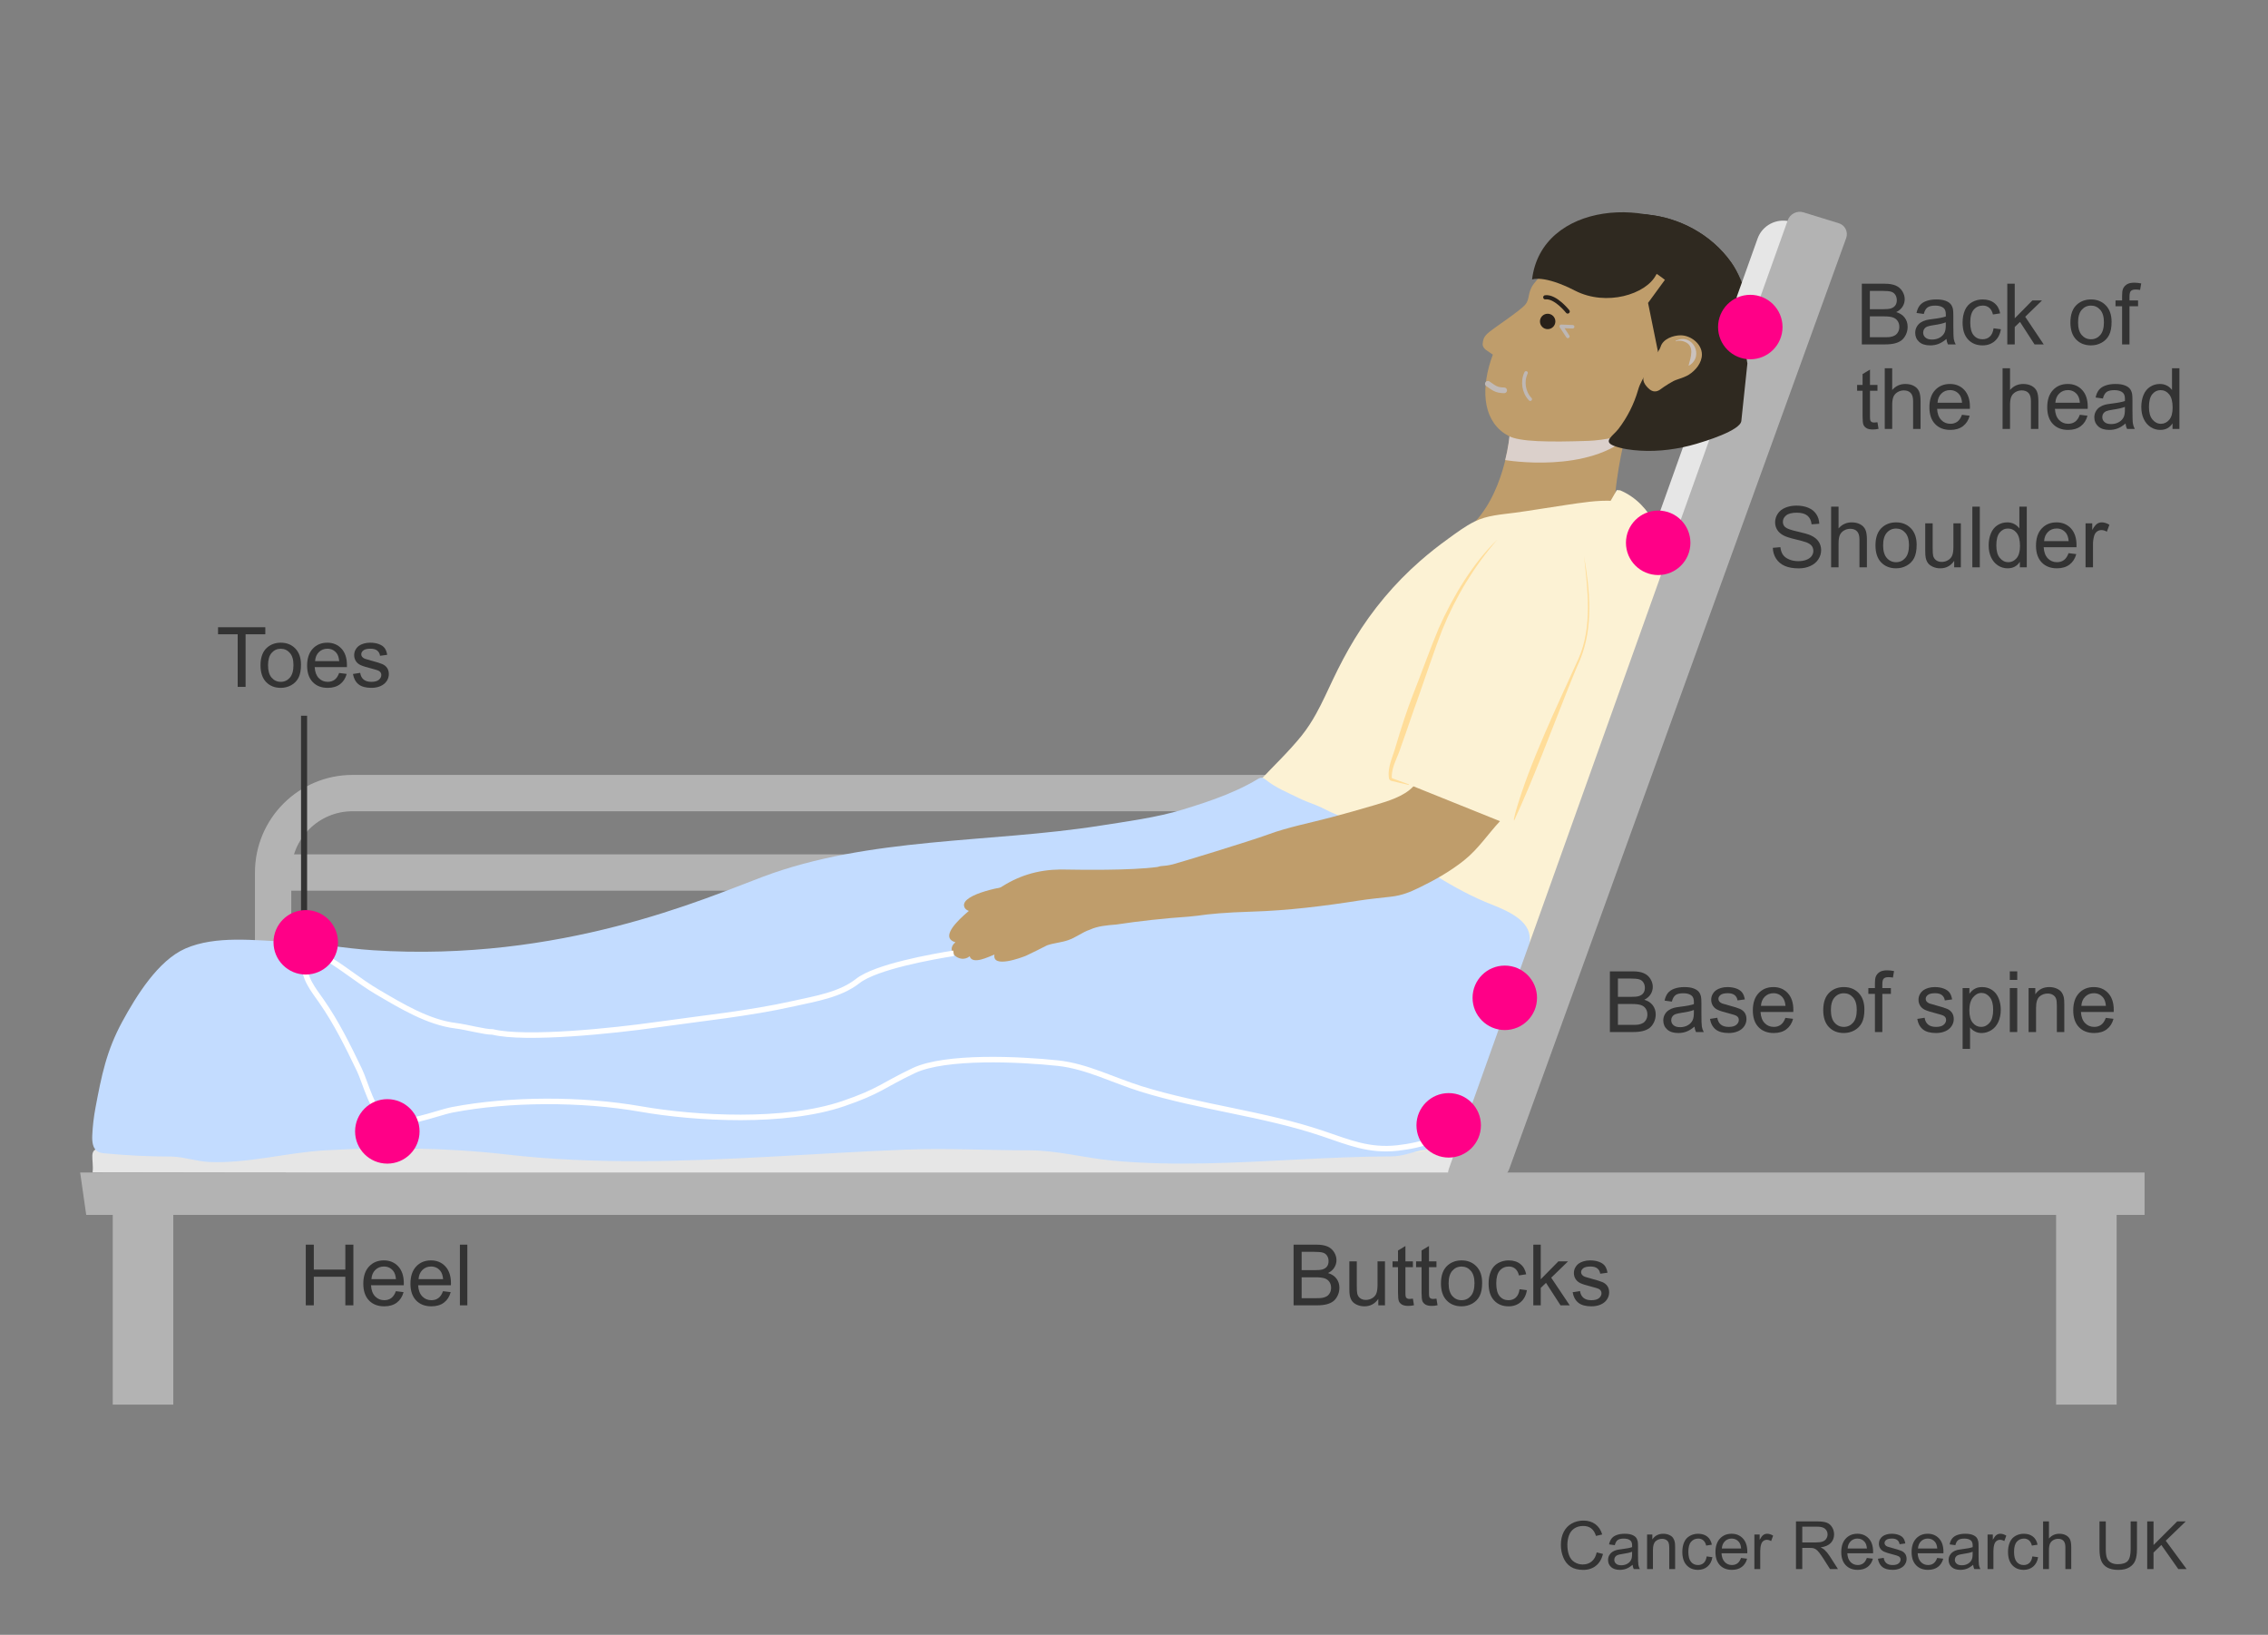 <?xml version="1.0" encoding="UTF-8"?>
<svg xmlns="http://www.w3.org/2000/svg" width="374.625" height="270" viewBox="0 0 374.625 270">
  <rect x="0" y="0" width="374.625" height="270" fill="#808080" stroke="none"/>
  <defs>
    <style>
      .cls-1 {
        fill: #333;
      }

      .cls-1, .cls-2, .cls-3, .cls-4, .cls-5, .cls-6, .cls-7, .cls-8, .cls-9, .cls-10, .cls-11, .cls-12, .cls-13, .cls-14 {
        stroke-width: 0px;
      }

      .cls-2 {
        fill: #fd9;
      }

      .cls-3 {
        fill: #b3b3b3;
      }

      .cls-4 {
        fill: #fcf2d4;
      }

      .cls-5, .cls-15, .cls-16, .cls-17, .cls-18, .cls-19, .cls-20, .cls-21, .cls-22 {
        fill: none;
      }

      .cls-15 {
        stroke: #bfb8b5;
      }

      .cls-15, .cls-16, .cls-17, .cls-18, .cls-19, .cls-20, .cls-22 {
        stroke-miterlimit: 10;
      }

      .cls-15, .cls-16, .cls-23, .cls-12, .cls-21 {
        mix-blend-mode: multiply;
      }

      .cls-15, .cls-16, .cls-21, .cls-22 {
        stroke-linecap: round;
      }

      .cls-15, .cls-21 {
        stroke-width: .581px;
      }

      .cls-6 {
        fill: #bf9d6b;
      }

      .cls-7 {
        fill: #ff0087;
      }

      .cls-16 {
        stroke: #c1bab7;
        stroke-width: .936px;
      }

      .cls-17 {
        stroke-width: .912px;
      }

      .cls-17, .cls-18 {
        stroke: #fff;
      }

      .cls-18 {
        stroke-width: .918px;
      }

      .cls-19 {
        stroke: #b3b3b3;
        stroke-width: 6px;
      }

      .cls-8 {
        fill: #2f2920;
      }

      .cls-20 {
        stroke: #333;
      }

      .cls-9 {
        fill: #282019;
      }

      .cls-10 {
        fill: #c3dcff;
      }

      .cls-11 {
        fill: #cbc2bd;
      }

      .cls-12 {
        fill: #dbd0cb;
      }

      .cls-21 {
        stroke: #bdb7b4;
        stroke-linejoin: round;
      }

      .cls-22 {
        stroke: #27201a;
        stroke-width: .69px;
      }

      .cls-24 {
        isolation: isolate;
      }

      .cls-13 {
        fill: #fde6dc;
      }

      .cls-14 {
        fill: #e6e6e6;
      }
    </style>
  </defs>
  <g class="cls-24">
    <g id="Layer_1" data-name="Layer 1">
      <path class="cls-6" d="M249.48,70.966s-.58,9.45-5.75,15.118c-1.397,1.531,22.809-.378,22.895-2.1.32-6.442,1.942-12.306,1.942-12.306l-19.086-.711Z"/>
      <path class="cls-12" d="M269.485,71.675l-20.005-2.71s.144,3.018-.856,7.018c0,0,13.983,2.402,20.861-4.308Z"/>
      <path class="cls-8" d="M284.553,70.062c-6.519,7.217-13.025,3.677-22.912-5.519-8.412-7.823-8.265-15.081-3.031-23.246,5.81-9.065,20.795-7.289,27.38,2.09,4.495,6.403,5.047,19.498-1.436,26.675Z"/>
      <path class="cls-8" d="M281.815,68.963c-7.662,8.482-11.762,3.404-20.174-4.42-8.412-7.823-8.265-15.081-3.031-23.246,5.81-9.065,20.795-7.289,27.38,2.09,4.495,6.403,2.309,18.4-4.174,25.576Z"/>
      <path class="cls-6" d="M279.171,65.293c.149-.631-.762-2.234-1.002-2.841-.382-.968,3.638-7.146,3.183-8.082-3.39-6.971-9.845-12.904-19.885-12.097-.662.053-1.783-1.222-2.456-.703-1.424,1.098-4.542,3.795-5.659,5.297-1.116,1.502-.576,2.471-1.431,3.466-.856.995-5.135,3.838-5.805,4.396-.671.558-1.133.937-1.209,2.06-.058.864.967,1.234,1.68,1.777-2.008,5.343-1.727,10.508,1.862,12.982,0,0,.059.039.169.108.18.117.365.226.553.326,1.765.997,6.722,1.053,13.234.827,4.686-.162,15.674-2.886,16.766-7.516Z"/>
      <path class="cls-8" d="M281.97,40.329c-8.722-8.416-27.38-6.96-28.906,5.835,0,0,1.885-.833,7.092,1.837s11.755.586,13.387-2.597,12.626-1.024,8.427-5.076Z"/>
      <circle class="cls-9" cx="255.641" cy="53.088" r="1.273"/>
      <path class="cls-16" d="M245.759,63.382c.939.62,1.304,1.069,2.698,1.087"/>
      <path class="cls-22" d="M258.948,51.445s-2.01-2.555-3.703-2.342"/>
      <polyline class="cls-21" points="258.974 55.562 257.878 53.896 259.765 53.966"/>
      <path class="cls-15" d="M252.075,61.583c-.682,1.406-.393,3.223.692,4.348"/>
      <line class="cls-19" x1="45.113" y1="144.102" x2="244.617" y2="144.102"/>
      <rect class="cls-19" x="45.113" y="130.983" width="196.78" height="64.5" rx="13.119" ry="13.119"/>
      <path class="cls-14" d="M240.494,189.663H16.741c-2.299,0-1.188,1.754-1.448,3.987h.948l223.383.333.869-4.32Z"/>
      <path class="cls-14" d="M235.722,192.13l54.599-152.75c.783-2.162,3.076-3.34,5.263-2.824l.018-.049-55.853,156.21"/>
      <path class="cls-4" d="M206.506,185.776c2.332.372,4.676.652,6.999.805.508.033,3.109,2.662,9.512,3.423,12.042.611,18.582,2.326,21.442-12.507.374-1.684,7.601-15.877,9.479-21.113,1.607-4.48,3.563-9.156,5.667-14.154,3.081-7.316,5.762-14.805,8.41-22.286,1.297-3.664,2.571-7.336,3.826-11.015,1.316-3.86,3.17,7.316,3.649,3.235.918-7.82,2.672-26.662-7.866-31.18h0l-.557-.046-60.562,104.838Z"/>
      <path class="cls-18" d="M244.567,175.898c-3.523,2.98-5.606,6.984-9.646,9.407-3.927,2.355-8.579,3.74-13.077,4.153-8.997.825-17.83-2.215-26.677-3.461-6.339-.892-12.361-2.952-18.252-5.572-3.728-1.658-7.63-4.179-11.675-4.807"/>
      <path class="cls-4" d="M217.404,117.862c1.002-1.805,1.847-3.694,2.744-5.585,1.093-2.306,2.281-4.57,3.609-6.75,2.937-4.821,6.577-9.168,10.827-12.886,1.477-1.292,3.019-2.509,4.611-3.655,1.405-1.012,2.799-2.064,4.352-2.842,2.084-1.045,4.433-1.162,6.702-1.468,2.824-.382,5.631-.87,8.451-1.28,2.566-.373,5.165-.817,7.767-.672.336.019.895,0,1.157.261,5.268,13.081,8.857,11.102,6,20-5.565,17.33-22.23,41.725-26.872,57.918-.912,3.182-10.079-3.899-11.682-4.617-6.204-2.782-12.319-5.953-19.027-7.355-3.266-.683-20.201-3.976-18.419-6.945,2.877-4.796,6.685-9.007,10.489-13.077,2.292-2.453,4.755-4.765,6.865-7.382.935-1.16,1.719-2.39,2.425-3.662Z"/>
      <path class="cls-10" d="M28.414,191.015c2.103.071,4.021.79,6.093.889,6.285.301,12.917-1.558,19.215-1.92,9.892-.57,20.204-.439,30.034.694,14.546,1.676,29.222,1.134,43.807.341,7.322-.398,14.64-.863,21.967-1.148,6.83-.266,13.627.113,20.487.113,4.621,0,9.148,1.269,13.768,1.7,5.064.472,10.157.551,15.24.455,10.248-.195,20.47-1.123,30.722-1.155,1.861-.006,3.15-.595,4.852-.94,1.795-.364,3.929-.06,5.759-.06h.83c1.81-5.404,3.619-10.808,5.429-16.211,1.273-3.8,2.545-7.601,3.818-11.401.789-2.356,2.842-5.801,2.112-8.354-.8-2.796-5.007-4.125-7.339-5.117-6.269-2.666-11.783-6.795-17.593-10.352-2.394-1.466-4.592-3.125-7.188-4.157-.98-.39-1.881-.942-2.866-1.34-1.039-.42-2.104-.783-3.108-1.285-1.795-.897-3.676-1.637-5.262-2.899-.527-.419-.83-.572-1.404-.22-.535.327-1.084.632-1.639.924-1.148.604-2.329,1.141-3.529,1.632-2.385.976-4.841,1.767-7.304,2.519-4.261,1.301-9.217,1.95-13.623,2.644-18.199,2.867-38.117,1.846-55.663,8.426-9.756,3.659-33.405,14.146-64.405,12.146-4.782-.308-9.519-1.21-14.309-1.406-5.271-.216-11.688-1.06-16.683,1.117-4.514,1.968-8.131,7.85-10.422,12.056-2.636,4.841-3.445,8.966-4.444,14.27-.282,1.498-.458,3.017-.526,4.54-.044.986.052,2.157.897,2.667.372.225.821.27,1.253.31,3.676.341,7.328.521,11.024.521Z"/>
      <path class="cls-6" d="M168.408,146.128c-2.562.154-9.553,1.518-9.164,3.514.129.667.862.869,1.393.94"/>
      <path class="cls-5" d="M201.96,129.185c3.823.427,7.575,1.487,11.056,3.125"/>
      <path class="cls-3" d="M249.279,193.103c-.374,1.034-1.581,1.881-2.681,1.881h-5.973c-1.1,0-1.697-.848-1.327-1.883l56.005-156.739c.37-1.036,1.533-1.618,2.584-1.294l5.827,1.795c1.051.324,1.605,1.435,1.231,2.469l-55.665,153.772Z"/>
      <path class="cls-8" d="M288.631,60.029l-1.83-11.153-8.572-7.067-6.006,8.217s1.62,7.96,1.62,7.96c-.669,2.28-2.597,4.084-3.263,6.408s-1.768,4.505-3.229,6.42c-.917,1.202-2.694,2.084-.73,2.831,1.322.503,2.846.689,4.249.779,3.143.202,6.369-.248,9.383-1.136,1.244-.367,7.207-2.163,7.376-3.764l1.002-9.495Z"/>
      <path class="cls-6" d="M272.972,58.752c-1.068.577-.724,2.122-1.302,3.07-.249.409-.463,1.07.279,1.955.328.391.779.821,1.298.862.7.056,1.113-.437,1.619-.761.507-.325,1.007-.662,1.547-.94.454-.233.96-.342,1.437-.538.376-.155.752-.289,1.093-.504,1.126-.709,2.183-1.965,2.176-3.362-.009-1.754-1.841-3.146-3.5-3.155-1.211-.006-2.911.585-3.306,1.853-.18.578-.549,1.06-1.059,1.364-.088.052-.184.103-.281.155Z"/>
      <g class="cls-23">
        <path class="cls-11" d="M276.781,56.291c2.765-1.416,4.814,2.523,2.207,4.097-.035.018-.075-.019-.061-.056.358-1.325,1.018-3.185-.599-3.861-.454-.206-1.005-.294-1.509-.107-.045.021-.08-.048-.038-.073h0Z"/>
      </g>
      <path class="cls-6" d="M233.467,129.866c-1.616,1.727-4.313,2.473-6.516,3.135-2.33.7-4.678,1.343-7.028,1.973-3.459.927-7.094,1.607-10.46,2.845-2.914,1.074-14.661,4.66-15.739,4.931-.666.169-1.357.262-2.05.305l-.498.132c-4.573.609-12.711.461-16.004.413-3.792.048-7.056,1.031-10.259,3.21-1.367.958-11.311,7.563-7.094,8.813-1.803,1.388.715,3.662,2.35,2.308.459,1.463,3.127.081,4.093-.282-.411,2.327,4.42.521,5.219.192,1.268-.593,2.367-1.153,3.467-1.714,1.133-.394,2.331-.454,3.464-.847,1.298-.425,2.334-1.32,3.633-1.745,1.267-.593,2.797-.72,4.328-.844,3.86-.58,7.92-1.026,12.013-1.307l1.469-.156c1.781-.263,4.497-.537,8.949-.668,5.95-.176,11.882-.919,17.758-1.839,1.738-.272,3.492-.421,5.238-.632,1.771-.215,2.998-.703,4.594-1.475,2.608-1.262,5.152-2.698,7.423-4.509,2.376-1.895,3.919-4.301,5.948-6.483"/>
    </g>
    <g id="labels">
      <path class="cls-5" d="M173.988,152.32c-.873.305-2.359-.095-3.233-.129-1.138-.058-1.97-.277-2.704-1.128"/>
      <path class="cls-5" d="M165.506,150.241c-.764,1.406-1.581.922-2.757,1.393-.79.29-1.158.899-1.681,1.553-.992,1.203-1.678,2.241-2.545,3.585"/>
      <path class="cls-13" d="M363.81,142.29h-.002c.006.016.006.034.002,0Z"/>
      <g>
        <path class="cls-1" d="M307.534,56.879v-10.021h3.76c.766,0,1.38.102,1.842.304.463.203.825.515,1.088.937.262.421.393.862.393,1.323,0,.428-.116.832-.349,1.21s-.583.684-1.053.916c.606.178,1.072.481,1.397.909.326.428.489.935.489,1.518,0,.47-.099.906-.298,1.31-.197.403-.442.714-.734.933s-.657.384-1.098.496c-.439.111-.979.167-1.616.167h-3.821ZM308.86,51.068h2.167c.588,0,1.01-.039,1.265-.116.337-.1.592-.267.762-.499.172-.232.257-.524.257-.875,0-.333-.08-.625-.239-.878s-.388-.426-.684-.52-.805-.14-1.524-.14h-2.003v3.028ZM308.86,55.696h2.495c.429,0,.729-.016.902-.048.306-.055.561-.146.766-.273.205-.127.374-.313.506-.557.132-.244.198-.525.198-.845,0-.373-.096-.698-.287-.974-.191-.276-.457-.47-.797-.582-.339-.112-.828-.167-1.466-.167h-2.317v3.445Z"/>
        <path class="cls-1" d="M321.507,55.983c-.456.388-.895.661-1.316.82-.421.16-.873.239-1.356.239-.798,0-1.41-.194-1.839-.584s-.643-.888-.643-1.494c0-.355.081-.68.242-.974.162-.294.374-.53.637-.708.262-.178.557-.312.885-.403.241-.064.606-.125,1.094-.185.993-.119,1.725-.26,2.194-.424.005-.168.007-.276.007-.321,0-.501-.116-.854-.349-1.06-.314-.278-.781-.417-1.401-.417-.579,0-1.006.102-1.281.304-.276.203-.48.562-.612,1.077l-1.203-.164c.109-.515.289-.931.54-1.248s.613-.561,1.087-.731,1.023-.256,1.647-.256c.62,0,1.123.073,1.511.219s.672.329.854.55.31.5.383.837c.041.209.062.588.062,1.135v1.641c0,1.145.026,1.867.079,2.171.052.303.155.594.311.871h-1.285c-.128-.255-.21-.554-.246-.896ZM321.404,53.235c-.446.183-1.116.338-2.01.465-.506.073-.863.155-1.073.246-.21.092-.371.225-.485.4-.114.175-.171.37-.171.584,0,.328.124.602.373.82.248.219.611.328,1.09.328.474,0,.896-.104,1.265-.311.369-.208.641-.491.813-.852.132-.277.198-.688.198-1.23v-.451Z"/>
        <path class="cls-1" d="M329.293,54.22l1.21.157c-.132.834-.471,1.487-1.015,1.959-.545.472-1.214.707-2.007.707-.993,0-1.792-.324-2.396-.974-.604-.649-.906-1.58-.906-2.793,0-.784.13-1.47.39-2.058s.655-1.029,1.187-1.323c.53-.294,1.108-.441,1.732-.441.788,0,1.434.199,1.935.598s.822.965.964,1.699l-1.196.185c-.114-.488-.315-.854-.604-1.101-.29-.246-.64-.369-1.05-.369-.62,0-1.123.222-1.511.667s-.581,1.147-.581,2.109c0,.976.187,1.685.561,2.126.374.442.861.663,1.463.663.483,0,.887-.147,1.21-.444.323-.296.528-.752.615-1.367Z"/>
        <path class="cls-1" d="M331.562,56.879v-10.021h1.23v5.715l2.912-2.953h1.593l-2.775,2.693,3.056,4.566h-1.518l-2.399-3.712-.868.834v2.878h-1.23Z"/>
        <path class="cls-1" d="M341.987,53.249c0-1.344.374-2.34,1.121-2.987.624-.538,1.386-.807,2.283-.807.998,0,1.813.327,2.447.981s.95,1.558.95,2.71c0,.935-.14,1.669-.421,2.205-.279.535-.688.951-1.223,1.247-.536.297-1.12.444-1.754.444-1.017,0-1.838-.325-2.465-.978-.626-.651-.939-1.59-.939-2.816ZM343.252,53.249c0,.93.203,1.626.608,2.089.405.462.916.693,1.531.693.61,0,1.119-.232,1.524-.697s.608-1.173.608-2.126c0-.898-.204-1.578-.611-2.041-.408-.462-.915-.694-1.521-.694-.615,0-1.126.23-1.531.69s-.608,1.155-.608,2.085Z"/>
        <path class="cls-1" d="M350.525,56.879v-6.303h-1.087v-.957h1.087v-.772c0-.488.043-.85.13-1.087.118-.319.327-.578.626-.776.298-.198.716-.297,1.254-.297.347,0,.729.041,1.148.123l-.185,1.073c-.255-.045-.497-.068-.725-.068-.374,0-.638.08-.793.239s-.232.458-.232.896v.67h1.415v.957h-1.415v6.303h-1.224Z"/>
        <path class="cls-1" d="M310.118,69.739l.178,1.087c-.347.072-.656.109-.93.109-.446,0-.793-.071-1.039-.212-.246-.142-.419-.327-.52-.558-.101-.229-.15-.714-.15-1.452v-4.177h-.902v-.957h.902v-1.798l1.224-.738v2.536h1.237v.957h-1.237v4.245c0,.351.021.576.065.677.043.1.113.18.211.239.099.059.238.089.421.089.137,0,.316-.017.54-.048Z"/>
        <path class="cls-1" d="M311.321,70.84v-10.021h1.23v3.596c.574-.666,1.299-.998,2.174-.998.538,0,1.005.105,1.401.317s.68.505.852.879c.17.373.256.916.256,1.627v4.601h-1.23v-4.601c0-.615-.133-1.063-.4-1.344-.266-.28-.644-.42-1.131-.42-.364,0-.707.095-1.029.283-.32.189-.55.445-.687.77-.137.323-.205.77-.205,1.34v3.972h-1.23Z"/>
        <path class="cls-1" d="M324.077,68.502l1.271.157c-.2.742-.572,1.319-1.114,1.729s-1.235.615-2.078.615c-1.062,0-1.903-.327-2.526-.981-.621-.653-.933-1.571-.933-2.751,0-1.222.314-2.17.943-2.844.629-.675,1.444-1.012,2.447-1.012.971,0,1.764.33,2.379.991.615.66.923,1.59.923,2.789,0,.072-.002.182-.007.328h-5.414c.046.797.271,1.408.677,1.832s.911.636,1.518.636c.451,0,.836-.119,1.155-.355.319-.237.572-.615.759-1.135ZM320.037,66.513h4.054c-.055-.611-.21-1.069-.465-1.374-.392-.475-.9-.711-1.524-.711-.565,0-1.04.188-1.425.567-.386.378-.599.884-.64,1.518Z"/>
        <path class="cls-1" d="M330.783,70.84v-10.021h1.23v3.596c.574-.666,1.299-.998,2.174-.998.538,0,1.005.105,1.401.317s.68.505.852.879c.17.373.256.916.256,1.627v4.601h-1.23v-4.601c0-.615-.133-1.063-.4-1.344-.266-.28-.644-.42-1.131-.42-.364,0-.707.095-1.029.283-.32.189-.55.445-.687.77-.137.323-.205.77-.205,1.34v3.972h-1.23Z"/>
        <path class="cls-1" d="M343.539,68.502l1.271.157c-.2.742-.572,1.319-1.114,1.729s-1.235.615-2.078.615c-1.062,0-1.903-.327-2.526-.981-.621-.653-.933-1.571-.933-2.751,0-1.222.314-2.17.943-2.844.629-.675,1.444-1.012,2.447-1.012.971,0,1.764.33,2.379.991.615.66.923,1.59.923,2.789,0,.072-.002.182-.007.328h-5.414c.046.797.271,1.408.677,1.832s.911.636,1.518.636c.451,0,.836-.119,1.155-.355.319-.237.572-.615.759-1.135ZM339.499,66.513h4.054c-.055-.611-.21-1.069-.465-1.374-.392-.475-.9-.711-1.524-.711-.565,0-1.04.188-1.425.567-.386.378-.599.884-.64,1.518Z"/>
        <path class="cls-1" d="M351.092,69.944c-.456.387-.895.66-1.316.82-.421.159-.873.239-1.356.239-.798,0-1.41-.195-1.839-.585s-.643-.888-.643-1.493c0-.355.081-.681.242-.975.162-.294.374-.529.637-.707.262-.178.557-.312.885-.403.241-.064.606-.126,1.094-.185.993-.119,1.725-.26,2.194-.424.005-.169.007-.276.007-.321,0-.502-.116-.854-.349-1.06-.314-.278-.781-.417-1.401-.417-.579,0-1.006.102-1.281.304-.276.203-.48.562-.612,1.077l-1.203-.164c.109-.516.289-.931.54-1.248.251-.316.613-.561,1.087-.731s1.023-.256,1.647-.256c.62,0,1.123.072,1.511.219.388.146.672.329.854.55.183.222.31.5.383.838.041.209.062.588.062,1.135v1.641c0,1.144.026,1.867.079,2.17.052.304.155.594.311.872h-1.285c-.128-.256-.21-.554-.246-.896ZM350.99,67.196c-.446.182-1.116.337-2.01.465-.506.072-.863.154-1.073.246-.21.091-.371.225-.485.399-.114.176-.171.37-.171.585,0,.328.124.602.373.82.248.219.611.328,1.09.328.474,0,.896-.104,1.265-.312.369-.207.641-.491.813-.851.132-.278.198-.688.198-1.23v-.451Z"/>
        <path class="cls-1" d="M358.851,70.84v-.916c-.46.72-1.137,1.08-2.03,1.08-.579,0-1.11-.16-1.597-.479-.484-.319-.861-.765-1.127-1.337-.268-.571-.4-1.229-.4-1.972,0-.725.121-1.382.362-1.973.241-.59.604-1.042,1.087-1.356s1.023-.472,1.62-.472c.438,0,.827.092,1.169.276s.62.425.834.722v-3.596h1.224v10.021h-1.142ZM354.962,67.217c0,.93.196,1.624.588,2.085.392.46.854.69,1.388.69.538,0,.994-.22,1.371-.66.375-.439.563-1.11.563-2.013,0-.994-.191-1.723-.574-2.188s-.854-.697-1.415-.697c-.547,0-1.004.223-1.371.67-.366.446-.55,1.15-.55,2.112Z"/>
      </g>
      <g>
        <path class="cls-1" d="M292.828,90.478l1.252-.109c.059.502.197.913.412,1.234.217.321.553.581,1.01.779.455.198.969.297,1.537.297.506,0,.953-.075,1.34-.226.389-.15.676-.356.865-.618.189-.263.283-.548.283-.858,0-.314-.09-.589-.273-.823-.182-.235-.482-.432-.902-.592-.268-.104-.863-.268-1.783-.488-.922-.222-1.566-.43-1.936-.626-.479-.25-.834-.562-1.07-.933-.234-.372-.352-.787-.352-1.248,0-.506.145-.979.432-1.418.287-.44.705-.773,1.258-1.002.551-.228,1.164-.342,1.838-.342.744,0,1.398.12,1.965.359.568.239,1.004.591,1.311,1.056.305.465.469.991.492,1.579l-1.271.096c-.068-.633-.301-1.111-.695-1.436-.393-.323-.975-.485-1.746-.485-.801,0-1.387.147-1.754.441-.365.294-.549.648-.549,1.062,0,.36.129.656.389.889.256.232.922.471,2,.715,1.078.243,1.816.457,2.219.639.582.27,1.014.609,1.291,1.022.279.412.418.888.418,1.425,0,.533-.152,1.036-.459,1.508-.305.472-.744.838-1.316,1.101-.57.262-1.215.393-1.93.393-.908,0-1.668-.132-2.281-.396-.611-.264-1.094-.662-1.441-1.192-.35-.531-.531-1.132-.551-1.802Z"/>
        <path class="cls-1" d="M302.461,93.697v-10.021h1.23v3.596c.574-.665,1.299-.998,2.174-.998.537,0,1.004.106,1.4.318s.68.505.852.878c.17.374.256.916.256,1.627v4.601h-1.23v-4.601c0-.615-.133-1.062-.4-1.343-.266-.28-.643-.421-1.131-.421-.363,0-.707.095-1.029.284-.32.188-.549.445-.686.769-.137.324-.205.771-.205,1.34v3.972h-1.23Z"/>
        <path class="cls-1" d="M309.789,90.067c0-1.344.373-2.34,1.121-2.987.623-.537,1.385-.807,2.283-.807.998,0,1.812.327,2.447.981.633.653.949,1.558.949,2.71,0,.935-.139,1.669-.42,2.205-.279.535-.688.951-1.223,1.247-.537.297-1.121.444-1.754.444-1.018,0-1.838-.325-2.465-.978-.627-.651-.939-1.59-.939-2.816ZM311.052,90.067c0,.93.203,1.626.609,2.089.404.462.916.693,1.531.693.609,0,1.119-.232,1.523-.697.406-.465.609-1.173.609-2.126,0-.897-.205-1.578-.611-2.04-.408-.463-.916-.694-1.521-.694-.615,0-1.127.23-1.531.69-.406.461-.609,1.155-.609,2.085Z"/>
        <path class="cls-1" d="M322.791,93.697v-1.066c-.566.82-1.334,1.23-2.305,1.23-.428,0-.828-.082-1.199-.246s-.646-.37-.828-.618c-.18-.249-.305-.553-.379-.913-.049-.241-.074-.624-.074-1.148v-4.498h1.23v4.026c0,.643.025,1.076.074,1.299.078.324.242.578.492.763.252.185.561.276.93.276s.717-.095,1.039-.283c.324-.189.553-.447.688-.772.135-.326.201-.799.201-1.419v-3.89h1.23v7.26h-1.1Z"/>
        <path class="cls-1" d="M325.791,93.697v-10.021h1.23v10.021h-1.23Z"/>
        <path class="cls-1" d="M333.638,93.697v-.916c-.459.721-1.137,1.08-2.029,1.08-.58,0-1.111-.159-1.598-.479-.484-.318-.861-.765-1.127-1.336-.268-.572-.4-1.229-.4-1.973,0-.725.121-1.382.363-1.972.24-.591.604-1.043,1.086-1.357.484-.314,1.023-.472,1.621-.472.438,0,.826.093,1.168.277s.621.425.834.721v-3.596h1.225v10.021h-1.143ZM329.75,90.074c0,.93.195,1.625.588,2.085.391.461.854.69,1.387.69.539,0,.994-.22,1.371-.659.375-.44.564-1.111.564-2.014,0-.993-.191-1.723-.574-2.188s-.855-.697-1.416-.697c-.547,0-1.004.224-1.371.67-.365.447-.549,1.151-.549,2.112Z"/>
        <path class="cls-1" d="M341.685,91.359l1.271.157c-.201.743-.572,1.319-1.115,1.729-.541.41-1.234.615-2.078.615-1.061,0-1.902-.327-2.525-.98-.621-.654-.934-1.571-.934-2.752,0-1.221.314-2.169.943-2.844.629-.674,1.445-1.012,2.447-1.012.971,0,1.764.331,2.379.991.615.661.924,1.591.924,2.789,0,.073-.002.183-.008.328h-5.414c.047.798.271,1.408.678,1.832.404.424.91.636,1.518.636.451,0,.836-.118,1.154-.355.32-.236.572-.615.76-1.135ZM337.644,89.37h4.055c-.055-.61-.211-1.068-.465-1.374-.393-.474-.9-.711-1.525-.711-.564,0-1.039.189-1.424.567-.387.379-.6.885-.641,1.518Z"/>
        <path class="cls-1" d="M344.488,93.697v-7.26h1.107v1.101c.281-.515.543-.854.781-1.019.24-.164.504-.246.791-.246.414,0,.836.133,1.264.396l-.424,1.142c-.301-.178-.602-.267-.902-.267-.268,0-.51.081-.725.243-.213.161-.367.386-.457.673-.137.438-.205.916-.205,1.436v3.801h-1.23Z"/>
      </g>
      <g>
        <path class="cls-1" d="M265.92,170.446v-10.021h3.76c.766,0,1.381.102,1.842.305.463.202.826.515,1.088.937.262.421.393.862.393,1.322,0,.429-.115.832-.348,1.21-.232.379-.584.684-1.053.916.605.178,1.072.481,1.396.909.326.429.49.935.49,1.518,0,.47-.1.906-.299,1.31-.197.403-.441.714-.734.933-.291.219-.656.384-1.097.496-.44.111-.979.167-1.616.167h-3.822ZM267.246,164.636h2.168c.588,0,1.009-.038,1.264-.116.338-.1.592-.267.762-.499.172-.232.258-.523.258-.875,0-.332-.08-.625-.24-.878-.159-.253-.387-.427-.684-.52-.296-.094-.804-.141-1.523-.141h-2.004v3.028ZM267.246,169.264h2.496c.428,0,.729-.016.902-.048.305-.055.561-.146.766-.273.205-.127.373-.313.506-.557.131-.244.197-.525.197-.845,0-.373-.096-.698-.287-.974-.191-.276-.457-.47-.796-.581-.339-.112-.828-.168-1.466-.168h-2.318v3.445Z"/>
        <path class="cls-1" d="M279.892,169.551c-.455.388-.895.661-1.316.82-.42.16-.873.239-1.355.239-.799,0-1.41-.194-1.84-.584-.428-.39-.643-.888-.643-1.494,0-.355.082-.68.242-.974.162-.294.375-.53.637-.708s.557-.312.885-.403c.242-.063.607-.125,1.094-.185.994-.118,1.725-.26,2.195-.424.004-.168.006-.275.006-.321,0-.501-.115-.854-.348-1.06-.314-.277-.781-.417-1.402-.417-.578,0-1.006.102-1.281.305-.275.202-.48.562-.611,1.076l-1.203-.164c.109-.515.289-.931.539-1.247.252-.317.613-.561,1.088-.731.473-.171,1.023-.257,1.646-.257s1.123.073,1.512.219c.387.146.672.329.854.551.184.221.311.5.383.837.041.21.062.588.062,1.135v1.641c0,1.145.025,1.867.078,2.171.053.303.156.594.311.871h-1.285c-.127-.255-.209-.554-.246-.896ZM279.791,166.803c-.447.183-1.117.338-2.01.465-.506.073-.863.155-1.074.246-.209.092-.371.225-.484.4-.115.175-.172.37-.172.584,0,.328.125.602.373.82s.611.328,1.09.328c.475,0,.896-.104,1.266-.311.369-.208.641-.491.812-.852.133-.277.199-.688.199-1.23v-.451Z"/>
        <path class="cls-1" d="M282.449,168.279l1.217-.191c.068.488.26.861.572,1.121.311.26.748.39,1.309.39.564,0,.984-.115,1.258-.345.273-.23.41-.5.41-.811,0-.277-.121-.496-.363-.656-.168-.109-.588-.248-1.258-.417-.902-.228-1.527-.425-1.875-.591-.35-.167-.613-.396-.793-.69-.182-.294-.271-.619-.271-.975,0-.323.074-.623.223-.898.148-.276.35-.505.605-.688.191-.141.451-.261.783-.358.33-.099.684-.147,1.062-.147.568,0,1.07.082,1.5.246.432.164.748.387.953.667s.348.655.424,1.124l-1.203.164c-.055-.373-.213-.665-.475-.875-.262-.209-.633-.314-1.111-.314-.564,0-.969.094-1.209.28-.242.188-.363.406-.363.656,0,.16.051.304.15.431.102.133.258.242.473.328.123.046.484.15,1.086.314.871.232,1.479.423,1.822.571.344.147.613.363.811.646.195.283.293.634.293,1.053,0,.41-.119.797-.357,1.159-.24.362-.586.643-1.037.841s-.961.297-1.531.297c-.943,0-1.662-.195-2.156-.588-.494-.392-.811-.973-.947-1.743Z"/>
        <path class="cls-1" d="M294.912,168.108l1.271.157c-.201.743-.572,1.319-1.115,1.729-.541.41-1.234.615-2.078.615-1.061,0-1.902-.327-2.525-.98-.621-.654-.934-1.571-.934-2.752,0-1.221.314-2.169.943-2.844.629-.674,1.445-1.012,2.447-1.012.971,0,1.764.331,2.379.991.615.661.924,1.591.924,2.789,0,.073-.002.183-.008.328h-5.414c.047.798.271,1.408.678,1.832.404.424.91.636,1.518.636.451,0,.836-.118,1.154-.355.32-.236.572-.615.76-1.135ZM290.871,166.119h4.055c-.055-.61-.211-1.068-.465-1.374-.393-.474-.9-.711-1.525-.711-.564,0-1.039.189-1.424.567-.387.379-.6.885-.641,1.518Z"/>
        <path class="cls-1" d="M301.16,166.816c0-1.344.373-2.34,1.121-2.987.623-.537,1.385-.807,2.283-.807.998,0,1.812.327,2.447.981.633.653.949,1.558.949,2.71,0,.935-.139,1.669-.42,2.205-.279.535-.688.951-1.223,1.247-.537.297-1.121.444-1.754.444-1.018,0-1.838-.325-2.465-.978-.627-.651-.939-1.59-.939-2.816ZM302.424,166.816c0,.93.203,1.626.609,2.089.404.462.916.693,1.531.693.609,0,1.119-.232,1.523-.697.406-.465.609-1.173.609-2.126,0-.897-.205-1.578-.611-2.04-.408-.463-.916-.694-1.521-.694-.615,0-1.127.23-1.531.69-.406.461-.609,1.155-.609,2.085Z"/>
        <path class="cls-1" d="M309.697,170.446v-6.303h-1.086v-.957h1.086v-.772c0-.487.043-.85.131-1.087.117-.318.326-.577.625-.775s.717-.298,1.254-.298c.348,0,.73.041,1.148.123l-.184,1.073c-.256-.045-.498-.068-.725-.068-.375,0-.639.08-.793.239-.156.16-.232.458-.232.896v.67h1.414v.957h-1.414v6.303h-1.225Z"/>
        <path class="cls-1" d="M316.691,168.279l1.217-.191c.068.488.258.861.57,1.121s.748.39,1.309.39c.566,0,.984-.115,1.258-.345.273-.23.41-.5.41-.811,0-.277-.121-.496-.361-.656-.17-.109-.588-.248-1.258-.417-.902-.228-1.529-.425-1.877-.591-.35-.167-.613-.396-.793-.69s-.27-.619-.27-.975c0-.323.074-.623.221-.898.148-.276.352-.505.605-.688.191-.141.453-.261.783-.358.33-.099.686-.147,1.062-.147.57,0,1.07.082,1.5.246.432.164.75.387.955.667s.346.655.424,1.124l-1.203.164c-.055-.373-.213-.665-.477-.875-.262-.209-.631-.314-1.109-.314-.566,0-.969.094-1.211.28-.24.188-.361.406-.361.656,0,.16.049.304.15.431.1.133.258.242.471.328.123.046.486.15,1.088.314.869.232,1.477.423,1.82.571.346.147.615.363.811.646.197.283.295.634.295,1.053,0,.41-.121.797-.359,1.159-.24.362-.584.643-1.035.841s-.963.297-1.531.297c-.943,0-1.662-.195-2.158-.588-.494-.392-.809-.973-.945-1.743Z"/>
        <path class="cls-1" d="M324.183,173.229v-10.042h1.121v.943c.264-.369.562-.646.895-.83.334-.185.736-.277,1.211-.277.619,0,1.166.16,1.641.479.473.319.832.77,1.072,1.351.242.581.363,1.218.363,1.91,0,.743-.135,1.412-.4,2.007-.268.595-.654,1.05-1.162,1.367-.508.316-1.043.475-1.604.475-.41,0-.777-.086-1.104-.26-.326-.173-.594-.392-.803-.656v3.534h-1.23ZM325.297,166.857c0,.935.189,1.625.568,2.071.377.447.836.67,1.373.67.547,0,1.016-.231,1.404-.693.391-.463.586-1.18.586-2.15,0-.925-.191-1.617-.572-2.078-.379-.46-.834-.69-1.363-.69-.523,0-.988.245-1.391.735-.404.489-.605,1.202-.605,2.136Z"/>
        <path class="cls-1" d="M331.976,161.84v-1.415h1.23v1.415h-1.23ZM331.976,170.446v-7.26h1.23v7.26h-1.23Z"/>
        <path class="cls-1" d="M335.08,170.446v-7.26h1.107v1.032c.533-.797,1.303-1.196,2.311-1.196.438,0,.84.079,1.205.236.367.157.643.363.824.618.184.256.311.559.383.909.047.229.068.627.068,1.196v4.464h-1.23v-4.416c0-.501-.047-.876-.143-1.124-.096-.249-.266-.447-.51-.595-.244-.148-.529-.223-.857-.223-.525,0-.977.167-1.357.499-.381.333-.57.964-.57,1.894v3.965h-1.23Z"/>
        <path class="cls-1" d="M347.836,168.108l1.271.157c-.201.743-.572,1.319-1.115,1.729-.541.41-1.234.615-2.078.615-1.061,0-1.902-.327-2.525-.98-.621-.654-.934-1.571-.934-2.752,0-1.221.314-2.169.943-2.844.629-.674,1.445-1.012,2.447-1.012.971,0,1.764.331,2.379.991.615.661.924,1.591.924,2.789,0,.073-.002.183-.008.328h-5.414c.047.798.271,1.408.678,1.832.404.424.91.636,1.518.636.451,0,.836-.118,1.154-.355.32-.236.572-.615.76-1.135ZM343.795,166.119h4.055c-.055-.61-.211-1.068-.465-1.374-.393-.474-.9-.711-1.525-.711-.564,0-1.039.189-1.424.567-.387.379-.6.885-.641,1.518Z"/>
      </g>
      <g>
        <path class="cls-1" d="M213.674,215.584v-10.021h3.76c.766,0,1.38.102,1.843.305.462.202.824.515,1.087.937.262.421.393.862.393,1.322,0,.429-.116.832-.349,1.21-.232.379-.583.684-1.053.916.606.178,1.072.481,1.398.909.325.429.488.935.488,1.518,0,.47-.099.906-.297,1.31s-.443.714-.735.933c-.291.219-.657.384-1.097.496-.44.111-.979.167-1.617.167h-3.821ZM215.001,209.773h2.167c.588,0,1.01-.038,1.265-.116.338-.1.592-.267.763-.499s.256-.523.256-.875c0-.332-.079-.625-.239-.878-.159-.253-.387-.427-.684-.52-.296-.094-.804-.141-1.524-.141h-2.003v3.028ZM215.001,214.401h2.495c.429,0,.729-.016.902-.048.306-.055.561-.146.766-.273.205-.127.374-.313.506-.557.133-.244.198-.525.198-.845,0-.373-.096-.698-.287-.974-.191-.276-.457-.47-.796-.581-.34-.112-.828-.168-1.467-.168h-2.317v3.445Z"/>
        <path class="cls-1" d="M227.668,215.584v-1.066c-.564.82-1.333,1.23-2.304,1.23-.428,0-.828-.082-1.199-.246-.372-.164-.647-.37-.827-.618-.181-.249-.307-.553-.38-.913-.05-.241-.075-.624-.075-1.148v-4.498h1.23v4.026c0,.643.025,1.076.075,1.299.078.324.242.578.492.763.251.185.561.276.93.276s.716-.095,1.039-.283c.324-.189.553-.447.688-.772.134-.326.201-.799.201-1.419v-3.89h1.23v7.26h-1.101Z"/>
        <path class="cls-1" d="M233.382,214.483l.178,1.087c-.346.073-.656.109-.93.109-.446,0-.793-.07-1.039-.212-.246-.141-.419-.327-.52-.557-.1-.23-.15-.715-.15-1.453v-4.177h-.902v-.957h.902v-1.798l1.224-.738v2.536h1.237v.957h-1.237v4.245c0,.352.021.577.065.677.043.101.113.181.212.239.098.06.238.089.42.089.137,0,.317-.016.54-.048Z"/>
        <path class="cls-1" d="M237.272,214.483l.178,1.087c-.346.073-.656.109-.93.109-.446,0-.793-.07-1.039-.212-.246-.141-.419-.327-.52-.557-.1-.23-.15-.715-.15-1.453v-4.177h-.902v-.957h.902v-1.798l1.224-.738v2.536h1.237v.957h-1.237v4.245c0,.352.021.577.065.677.043.101.113.181.212.239.098.06.238.089.42.089.137,0,.317-.016.54-.048Z"/>
        <path class="cls-1" d="M238.017,211.954c0-1.344.374-2.34,1.121-2.987.625-.537,1.386-.807,2.283-.807.998,0,1.814.327,2.447.981.634.653.95,1.558.95,2.71,0,.935-.14,1.669-.42,2.205-.28.535-.688.951-1.224,1.247-.536.297-1.12.444-1.754.444-1.016,0-1.838-.325-2.464-.978-.627-.651-.94-1.59-.94-2.816ZM239.282,211.954c0,.93.203,1.626.608,2.089.406.462.916.693,1.531.693.611,0,1.119-.232,1.524-.697.406-.465.608-1.173.608-2.126,0-.897-.204-1.578-.611-2.04-.408-.463-.915-.694-1.521-.694-.615,0-1.125.23-1.531.69-.405.461-.608,1.155-.608,2.085Z"/>
        <path class="cls-1" d="M250.999,212.925l1.21.157c-.132.834-.471,1.487-1.015,1.959-.545.472-1.214.707-2.007.707-.993,0-1.792-.324-2.396-.974-.604-.649-.906-1.58-.906-2.793,0-.783.13-1.47.39-2.058s.655-1.028,1.187-1.322c.53-.294,1.108-.441,1.732-.441.789,0,1.434.199,1.935.599.502.398.823.965.964,1.698l-1.196.185c-.113-.487-.315-.854-.604-1.101-.29-.246-.64-.369-1.05-.369-.619,0-1.123.223-1.511.667-.387.444-.581,1.147-.581,2.108,0,.976.188,1.685.561,2.126.374.442.861.663,1.463.663.483,0,.887-.147,1.21-.444.324-.296.529-.752.615-1.367Z"/>
        <path class="cls-1" d="M253.268,215.584v-10.021h1.23v5.715l2.912-2.953h1.593l-2.775,2.693,3.056,4.566h-1.518l-2.399-3.712-.868.834v2.878h-1.23Z"/>
        <path class="cls-1" d="M259.769,213.417l1.217-.191c.068.488.259.861.571,1.121.312.26.748.39,1.309.39.565,0,.984-.115,1.258-.345.273-.23.41-.5.41-.811,0-.277-.12-.496-.362-.656-.168-.109-.588-.248-1.258-.417-.902-.228-1.527-.425-1.876-.591-.349-.167-.613-.396-.793-.69-.181-.294-.271-.619-.271-.975,0-.323.074-.623.223-.898.147-.276.35-.505.604-.688.191-.141.452-.261.783-.358.33-.099.685-.147,1.062-.147.57,0,1.07.082,1.501.246s.748.387.953.667.347.655.424,1.124l-1.203.164c-.055-.373-.213-.665-.475-.875-.263-.209-.633-.314-1.111-.314-.564,0-.968.094-1.21.28-.241.188-.362.406-.362.656,0,.16.051.304.15.431.101.133.258.242.472.328.123.046.485.15,1.087.314.871.232,1.478.423,1.822.571.344.147.614.363.81.646.196.283.294.634.294,1.053,0,.41-.119.797-.358,1.159s-.585.643-1.036.841-.961.297-1.531.297c-.943,0-1.662-.195-2.156-.588-.495-.392-.811-.973-.947-1.743Z"/>
      </g>
      <g>
        <path class="cls-1" d="M50.508,215.584v-10.021h1.326v4.115h5.209v-4.115h1.326v10.021h-1.326v-4.724h-5.209v4.724h-1.326Z"/>
        <path class="cls-1" d="M65.39,213.246l1.271.157c-.201.743-.572,1.319-1.114,1.729s-1.235.615-2.078.615c-1.062,0-1.904-.327-2.526-.98-.622-.654-.933-1.571-.933-2.752,0-1.221.314-2.169.943-2.844.629-.674,1.445-1.012,2.447-1.012.971,0,1.764.331,2.379.991.615.661.923,1.591.923,2.789,0,.073-.002.183-.007.328h-5.414c.045.798.271,1.408.677,1.832s.912.636,1.518.636c.451,0,.836-.118,1.155-.355.319-.236.572-.615.759-1.135ZM61.35,211.257h4.054c-.055-.61-.209-1.068-.465-1.374-.392-.474-.9-.711-1.524-.711-.565,0-1.04.189-1.425.567-.385.379-.598.885-.639,1.518Z"/>
        <path class="cls-1" d="M73.176,213.246l1.271.157c-.201.743-.572,1.319-1.114,1.729s-1.235.615-2.078.615c-1.062,0-1.904-.327-2.526-.98-.622-.654-.933-1.571-.933-2.752,0-1.221.314-2.169.943-2.844.629-.674,1.445-1.012,2.447-1.012.971,0,1.764.331,2.379.991.615.661.923,1.591.923,2.789,0,.073-.002.183-.007.328h-5.414c.045.798.271,1.408.677,1.832s.912.636,1.518.636c.451,0,.836-.118,1.155-.355.319-.236.572-.615.759-1.135ZM69.136,211.257h4.054c-.055-.61-.209-1.068-.465-1.374-.392-.474-.9-.711-1.524-.711-.565,0-1.04.189-1.425.567-.385.379-.598.885-.639,1.518Z"/>
        <path class="cls-1" d="M75.965,215.584v-10.021h1.23v10.021h-1.23Z"/>
      </g>
      <g>
        <path class="cls-1" d="M39.262,113.441v-8.687h-3.245v-1.162h7.807v1.162h-3.258v8.687h-1.303Z"/>
        <path class="cls-1" d="M43.031,109.874c0-1.321.367-2.3,1.102-2.936.613-.528,1.361-.793,2.244-.793.981,0,1.783.321,2.405.964.623.644.934,1.531.934,2.664,0,.918-.138,1.641-.413,2.167-.275.525-.676.935-1.203,1.226s-1.101.437-1.723.437c-.999,0-1.806-.32-2.422-.961-.616-.64-.923-1.562-.923-2.768ZM44.274,109.874c0,.914.199,1.598.598,2.053.399.454.9.682,1.505.682.6,0,1.1-.229,1.498-.686.399-.456.598-1.153.598-2.089,0-.883-.201-1.551-.602-2.006-.401-.454-.899-.682-1.495-.682-.604,0-1.106.227-1.505.679-.398.452-.598,1.136-.598,2.049Z"/>
        <path class="cls-1" d="M56.017,111.144l1.25.155c-.197.729-.562,1.296-1.095,1.699-.533.403-1.214.604-2.042.604-1.044,0-1.871-.321-2.482-.964s-.917-1.544-.917-2.704c0-1.2.309-2.132.927-2.795.618-.662,1.419-.994,2.405-.994.954,0,1.733.325,2.338.975s.907,1.562.907,2.74c0,.072-.002.18-.006.323h-5.321c.045.783.267,1.384.665,1.8.398.417.896.625,1.491.625.443,0,.822-.116,1.136-.35.313-.232.562-.604.746-1.115ZM52.047,109.188h3.983c-.054-.6-.206-1.05-.457-1.35-.385-.466-.885-.699-1.498-.699-.556,0-1.022.187-1.401.558-.378.372-.588.869-.628,1.491Z"/>
        <path class="cls-1" d="M58.301,111.312l1.196-.188c.067.479.254.846.561,1.102.307.255.735.383,1.286.383.556,0,.968-.113,1.236-.339.269-.227.403-.492.403-.797,0-.272-.119-.487-.356-.645-.166-.107-.578-.244-1.236-.41-.887-.224-1.501-.417-1.844-.581-.343-.163-.603-.39-.779-.678-.177-.289-.265-.608-.265-.958,0-.317.073-.612.218-.883.146-.271.344-.496.594-.676.188-.139.444-.256.77-.353.325-.096.673-.145,1.044-.145.56,0,1.051.081,1.475.242s.736.38.937.655c.202.275.34.644.417,1.104l-1.182.161c-.054-.367-.209-.653-.467-.859-.258-.206-.622-.31-1.092-.31-.556,0-.952.092-1.189.275-.238.184-.356.399-.356.646,0,.156.049.298.148.423.099.13.253.237.463.322.121.045.477.148,1.068.31.855.229,1.452.415,1.791.561.338.146.604.357.796.635.192.278.289.623.289,1.035,0,.402-.118.782-.353,1.139-.235.355-.574.631-1.018.826-.443.194-.945.292-1.505.292-.927,0-1.634-.192-2.12-.578-.486-.385-.796-.956-.93-1.713Z"/>
      </g>
      <g>
        <path class="cls-1" d="M263.742,256.381l1.042.263c-.219.856-.611,1.509-1.179,1.958s-1.262.675-2.082.675c-.848,0-1.538-.173-2.07-.519-.531-.346-.937-.847-1.214-1.501-.277-.656-.416-1.359-.416-2.111,0-.82.156-1.535.47-2.146s.76-1.074,1.338-1.392c.578-.316,1.215-.475,1.909-.475.788,0,1.45.2,1.987.602.537.4.911.965,1.123,1.691l-1.026.242c-.183-.573-.447-.99-.795-1.252s-.784-.393-1.311-.393c-.605,0-1.111.146-1.518.436s-.691.68-.856,1.168c-.165.489-.247.993-.247,1.512,0,.67.098,1.255.293,1.754.195.5.498.873.91,1.12s.857.37,1.337.37c.584,0,1.078-.168,1.482-.504.405-.337.679-.837.822-1.499Z"/>
        <path class="cls-1" d="M269.666,258.438c-.358.304-.703.519-1.034.645-.331.125-.687.188-1.065.188-.627,0-1.108-.153-1.445-.459-.337-.307-.505-.697-.505-1.174,0-.279.063-.534.19-.766.127-.23.294-.416.5-.556s.438-.245.695-.317c.189-.05.477-.098.859-.145.78-.093,1.355-.204,1.725-.333.003-.133.005-.217.005-.253,0-.394-.091-.671-.274-.832-.246-.219-.613-.328-1.101-.328-.455,0-.79.08-1.007.239s-.377.441-.48.847l-.945-.129c.086-.405.227-.731.424-.98s.481-.44.854-.575c.373-.134.805-.201,1.295-.201.487,0,.883.058,1.188.172.304.114.527.259.671.433s.243.393.301.658c.032.164.048.461.048.891v1.289c0,.899.021,1.468.062,1.706s.122.466.244.685h-1.01c-.101-.2-.165-.436-.193-.703ZM269.586,256.278c-.352.144-.878.266-1.58.365-.396.058-.678.122-.843.193-.165.072-.292.177-.382.314-.089.138-.134.291-.134.459,0,.258.098.473.293.645s.48.258.856.258c.372,0,.703-.081.994-.244.289-.163.503-.386.639-.668.104-.219.156-.541.156-.967v-.355Z"/>
        <path class="cls-1" d="M272.061,259.142v-5.704h.871v.812c.418-.627,1.023-.94,1.814-.94.344,0,.66.062.948.186.288.123.504.285.647.485.144.201.243.439.301.715.036.179.054.492.054.939v3.508h-.967v-3.47c0-.394-.038-.688-.112-.884-.076-.195-.209-.351-.4-.467s-.416-.175-.674-.175c-.412,0-.768.131-1.066.392-.299.262-.449.758-.449,1.488v3.115h-.967Z"/>
        <path class="cls-1" d="M281.902,257.052l.951.124c-.104.655-.37,1.168-.798,1.539-.428.37-.954.556-1.577.556-.78,0-1.407-.255-1.882-.766-.475-.51-.712-1.241-.712-2.193,0-.616.102-1.155.307-1.617.203-.462.515-.809.932-1.039.417-.231.871-.347,1.361-.347.619,0,1.126.156,1.52.47.395.313.646.759.758,1.335l-.939.146c-.09-.384-.248-.672-.476-.865s-.503-.29-.825-.29c-.486,0-.882.175-1.187.523-.305.35-.456.901-.456,1.657,0,.767.146,1.323.439,1.67.294.348.678.521,1.15.521.379,0,.696-.116.95-.35.254-.232.415-.59.483-1.074Z"/>
        <path class="cls-1" d="M287.585,257.305l.999.124c-.157.583-.449,1.036-.875,1.358-.427.322-.971.483-1.633.483-.835,0-1.496-.257-1.985-.771-.488-.514-.733-1.234-.733-2.162,0-.96.248-1.704.742-2.234s1.135-.795,1.922-.795c.764,0,1.387.26,1.869.778.484.52.726,1.25.726,2.191,0,.058-.002.144-.005.258h-4.254c.035.627.213,1.107.531,1.439.318.334.716.5,1.192.5.354,0,.657-.093.907-.279.251-.187.45-.483.597-.892ZM284.41,255.741h3.186c-.043-.479-.165-.839-.365-1.079-.308-.372-.707-.559-1.197-.559-.444,0-.817.148-1.12.446-.303.297-.47.694-.503,1.191Z"/>
        <path class="cls-1" d="M289.787,259.142v-5.704h.869v.864c.223-.404.428-.671.615-.8.188-.129.395-.193.621-.193.325,0,.656.104.993.312l-.333.896c-.236-.139-.473-.209-.709-.209-.211,0-.401.063-.569.19s-.288.304-.36.529c-.107.344-.16.72-.16,1.128v2.986h-.967Z"/>
        <path class="cls-1" d="M296.656,259.142v-7.874h3.49c.702,0,1.236.07,1.602.212s.656.392.875.75c.219.357.328.753.328,1.187,0,.559-.182,1.029-.543,1.413-.361.383-.92.626-1.676.73.275.132.485.263.629.392.304.279.592.628.864,1.048l1.37,2.143h-1.311l-1.043-1.639c-.304-.473-.555-.834-.752-1.084-.196-.251-.373-.427-.528-.527-.156-.1-.314-.17-.476-.209-.118-.025-.312-.037-.58-.037h-1.209v3.496h-1.041ZM297.697,254.743h2.24c.477,0,.849-.05,1.117-.148s.473-.256.612-.473.21-.452.21-.706c0-.372-.136-.679-.406-.919-.271-.239-.697-.359-1.281-.359h-2.492v2.605Z"/>
        <path class="cls-1" d="M308.365,257.305l.999.124c-.157.583-.449,1.036-.875,1.358-.427.322-.971.483-1.633.483-.835,0-1.496-.257-1.985-.771-.488-.514-.733-1.234-.733-2.162,0-.96.248-1.704.742-2.234s1.135-.795,1.922-.795c.764,0,1.387.26,1.869.778.484.52.726,1.25.726,2.191,0,.058-.002.144-.005.258h-4.254c.035.627.213,1.107.531,1.439.318.334.716.5,1.192.5.354,0,.657-.093.907-.279.251-.187.45-.483.597-.892ZM305.19,255.741h3.186c-.043-.479-.165-.839-.365-1.079-.308-.372-.707-.559-1.197-.559-.444,0-.817.148-1.12.446-.303.297-.47.694-.503,1.191Z"/>
        <path class="cls-1" d="M310.191,257.438l.957-.15c.053.384.203.678.448.881.245.205.588.307,1.028.307.444,0,.773-.091.988-.271s.322-.393.322-.637c0-.218-.095-.39-.285-.516-.132-.086-.461-.194-.988-.327-.709-.179-1.2-.334-1.474-.465-.274-.131-.481-.312-.623-.542-.142-.231-.212-.486-.212-.766,0-.254.058-.489.174-.706s.275-.396.476-.54c.15-.111.355-.205.615-.282s.538-.115.835-.115c.447,0,.841.064,1.179.193.339.129.589.304.749.523.162.221.272.515.334.884l-.945.129c-.043-.294-.168-.522-.374-.688s-.497-.247-.872-.247c-.444,0-.762.073-.951.22-.189.147-.285.319-.285.516,0,.126.04.238.119.339.078.104.202.189.37.258.097.036.382.118.854.247.684.183,1.16.332,1.431.448s.482.286.637.508.231.498.231.827c0,.322-.095.626-.282.91-.188.285-.46.505-.813.661-.355.155-.756.233-1.203.233-.742,0-1.307-.154-1.695-.462s-.637-.765-.744-1.37Z"/>
        <path class="cls-1" d="M319.983,257.305l.999.124c-.157.583-.449,1.036-.875,1.358-.427.322-.971.483-1.633.483-.835,0-1.496-.257-1.985-.771-.488-.514-.733-1.234-.733-2.162,0-.96.248-1.704.742-2.234s1.135-.795,1.922-.795c.764,0,1.387.26,1.869.778.484.52.726,1.25.726,2.191,0,.058-.002.144-.005.258h-4.254c.035.627.213,1.107.531,1.439.318.334.716.5,1.192.5.354,0,.657-.093.907-.279.251-.187.45-.483.597-.892ZM316.808,255.741h3.186c-.043-.479-.165-.839-.365-1.079-.308-.372-.707-.559-1.197-.559-.444,0-.817.148-1.12.446-.303.297-.47.694-.503,1.191Z"/>
        <path class="cls-1" d="M325.918,258.438c-.358.304-.703.519-1.034.645-.331.125-.687.188-1.065.188-.627,0-1.108-.153-1.445-.459-.337-.307-.505-.697-.505-1.174,0-.279.063-.534.19-.766.127-.23.294-.416.5-.556s.438-.245.695-.317c.189-.05.477-.098.859-.145.78-.093,1.355-.204,1.725-.333.003-.133.005-.217.005-.253,0-.394-.091-.671-.274-.832-.246-.219-.613-.328-1.101-.328-.455,0-.79.08-1.007.239s-.377.441-.48.847l-.945-.129c.086-.405.227-.731.424-.98s.481-.44.854-.575c.373-.134.805-.201,1.295-.201.487,0,.883.058,1.188.172.304.114.527.259.671.433s.243.393.301.658c.032.164.048.461.048.891v1.289c0,.899.021,1.468.062,1.706s.122.466.244.685h-1.01c-.101-.2-.165-.436-.193-.703ZM325.838,256.278c-.352.144-.878.266-1.58.365-.396.058-.678.122-.843.193-.165.072-.292.177-.382.314-.089.138-.134.291-.134.459,0,.258.098.473.293.645s.48.258.856.258c.372,0,.703-.081.994-.244.289-.163.503-.386.639-.668.104-.219.156-.541.156-.967v-.355Z"/>
        <path class="cls-1" d="M328.302,259.142v-5.704h.869v.864c.223-.404.428-.671.615-.8.188-.129.395-.193.621-.193.325,0,.656.104.993.312l-.333.896c-.236-.139-.473-.209-.709-.209-.211,0-.401.063-.569.19s-.288.304-.36.529c-.107.344-.16.72-.16,1.128v2.986h-.967Z"/>
        <path class="cls-1" d="M335.699,257.052l.951.124c-.104.655-.37,1.168-.798,1.539-.428.37-.954.556-1.577.556-.78,0-1.407-.255-1.882-.766-.475-.51-.712-1.241-.712-2.193,0-.616.102-1.155.307-1.617.203-.462.515-.809.932-1.039.417-.231.871-.347,1.361-.347.619,0,1.126.156,1.52.47.395.313.646.759.758,1.335l-.939.146c-.09-.384-.248-.672-.476-.865s-.503-.29-.825-.29c-.486,0-.882.175-1.187.523-.305.35-.456.901-.456,1.657,0,.767.146,1.323.439,1.67.294.348.678.521,1.15.521.379,0,.696-.116.95-.35.254-.232.415-.59.483-1.074Z"/>
        <path class="cls-1" d="M337.476,259.142v-7.874h.967v2.825c.451-.522,1.021-.784,1.709-.784.422,0,.789.083,1.101.25.312.166.534.396.669.69.134.293.201.719.201,1.277v3.615h-.967v-3.615c0-.482-.104-.835-.314-1.055-.209-.221-.506-.33-.889-.33-.286,0-.556.074-.809.223-.252.148-.432.35-.539.604-.107.255-.162.605-.162,1.053v3.121h-.967Z"/>
        <path class="cls-1" d="M351.941,251.268h1.042v4.55c0,.791-.09,1.419-.269,1.885s-.502.844-.97,1.136c-.467.292-1.08.438-1.839.438-.738,0-1.342-.128-1.811-.382s-.804-.622-1.004-1.104c-.201-.481-.301-1.14-.301-1.974v-4.55h1.041v4.544c0,.684.064,1.188.191,1.512s.346.574.655.75c.31.175.688.263,1.136.263.767,0,1.312-.174,1.639-.521.325-.348.488-1.016.488-2.004v-4.544Z"/>
        <path class="cls-1" d="M354.674,259.142v-7.874h1.042v3.905l3.91-3.905h1.412l-3.303,3.19,3.448,4.684h-1.375l-2.804-3.985-1.289,1.257v2.729h-1.042Z"/>
      </g>
      <path class="cls-2" d="M247.336,89.104c-3.846,4.423-6.905,9.486-9.102,14.905-1.231,3.122-2.775,7.821-3.922,11.042-.972,2.661-1.935,5.618-2.906,8.286-.51,1.734-1.586,3.285-1.511,5.106.021.069-.004.05.086.102l2.749.999-.028.094c-.965-.209-1.896-.437-2.877-.672-.145-.019-.371-.225-.396-.404-.309-1.889.708-3.72,1.164-5.467.747-2.514,1.827-5.932,2.801-8.368,1.274-3.22,2.921-7.807,4.25-10.964,2.357-5.29,5.635-10.751,9.691-14.658h0Z"/>
      <path class="cls-2" d="M261.65,91.85c.962,5.612,1.568,11.646-.632,17.065-.794,1.758-1.479,3.531-2.202,5.309-2.802,7.06-5.506,14.35-8.67,21.215,0,0-.042.089-.042.089-.092-.218-.006-.278-.004-.417.035-.229.197-.824.255-1.058,2.306-8.071,6.918-17.613,10.375-25.257,2.359-5.318,1.498-11.533.92-16.946h0Z"/>
      <rect class="cls-3" x="339.625" y="196.983" width="10" height="35"/>
      <rect class="cls-3" x="18.625" y="196.983" width="10" height="35"/>
      <path class="cls-7" d="M283.787,54.014c0-2.94,2.383-5.324,5.322-5.324s5.326,2.384,5.326,5.324-2.383,5.325-5.326,5.325-5.322-2.384-5.322-5.325Z"/>
      <path class="cls-7" d="M268.572,89.648c0-2.941,2.385-5.325,5.326-5.325s5.322,2.385,5.322,5.325-2.383,5.324-5.322,5.324-5.326-2.384-5.326-5.324Z"/>
      <polygon class="cls-3" points="238.957 193.65 13.241 193.65 14.241 200.65 354.241 200.65 354.241 193.65 239.957 193.65 238.957 193.65"/>
      <path class="cls-17" d="M157.519,157.442c-3.418.539-12.833,2.214-15.828,4.572-2.907,2.289-6.996,2.928-10.552,3.725-7.489,1.679-15.241,2.439-22.837,3.519-6.813.969-21.424,2.515-26.943,1.17-1.233.038-4.282-.804-6.095-1.026-4.548-.555-8.994-3.267-12.875-5.538-3.143-1.839-5.993-4.321-9.113-6.05-.503-.279-1.082-.523-1.638-.376-.704.187-1.11.942-1.223,1.662-.362,2.296,1.34,4.329,2.671,6.234,2.481,3.552,4.394,7.444,6.267,11.339,1.078,2.241,2.078,6.859,4.425,8.13,2.673,1.448,8.234-.994,10.948-1.515,9.396-1.804,21.266-1.847,31.144-.121,9.066,1.587,23.815,2.399,33.44-.901,6.04-2.069,6.383-2.957,11.613-5.446,5.228-2.49,17.52-1.914,23.841-1.235,4.718.507,9.178,2.84,13.685,4.243,9.871,3.072,20.268,4.078,30.049,7.388,4.341,1.469,7.639,2.901,12.346,2.384,3.995-.439,8.316-1.767,11.351-4.51"/>
      <path class="cls-7" d="M243.236,164.796c0-2.94,2.384-5.324,5.324-5.324s5.324,2.384,5.324,5.324-2.383,5.324-5.324,5.324-5.324-2.383-5.324-5.324Z"/>
      <path class="cls-7" d="M58.652,186.855c0-2.941,2.384-5.324,5.325-5.324s5.325,2.383,5.325,5.324-2.384,5.325-5.325,5.325-5.325-2.383-5.325-5.325Z"/>
      <path class="cls-7" d="M239.295,191.18c-2.941,0-5.326-2.383-5.326-5.325s2.385-5.324,5.326-5.324,5.322,2.383,5.322,5.324-2.382,5.325-5.322,5.325"/>
      <line class="cls-20" x1="50.226" y1="118.206" x2="50.226" y2="154.506"/>
      <path class="cls-7" d="M45.178,155.628c0-2.941,2.384-5.324,5.325-5.324s5.325,2.383,5.325,5.324-2.384,5.324-5.325,5.324-5.325-2.383-5.325-5.324Z"/>
    </g>
  </g>
</svg>